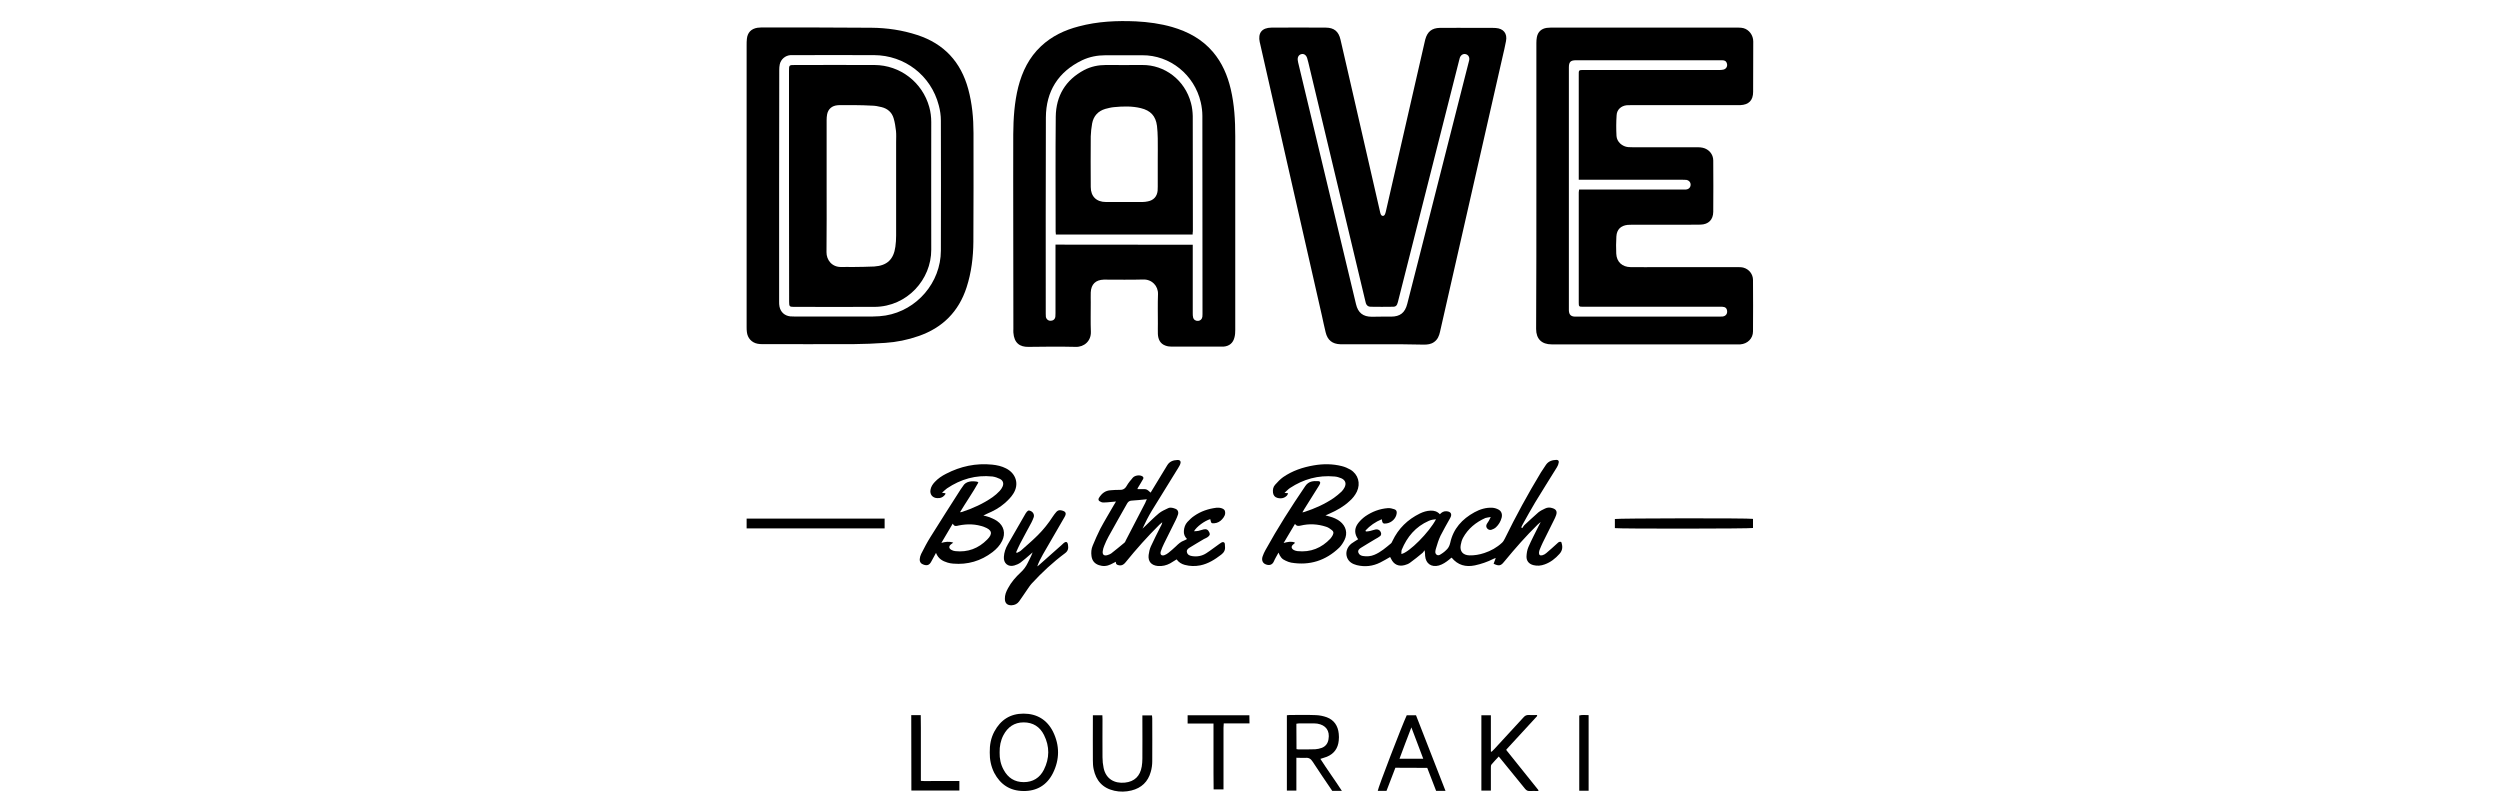 <?xml version="1.0" encoding="utf-8"?>
<!-- Generator: Adobe Illustrator 27.0.0, SVG Export Plug-In . SVG Version: 6.00 Build 0)  -->
<svg version="1.1" id="Layer_1" xmlns="http://www.w3.org/2000/svg" xmlns:xlink="http://www.w3.org/1999/xlink" x="0px" y="0px"
	 viewBox="0 0 200 65" style="enable-background:new 0 0 200 65;" xml:space="preserve">
<g>
	<path d="M122.91,14.83c0-3.8,0-7.59,0-11.39c0-0.16,0.01-0.32,0.04-0.47c0.08-0.42,0.36-0.68,0.79-0.74c0.1-0.01,0.2-0.01,0.3-0.02
		c5.02,0,10.04,0,15.05,0c0.13,0,0.26,0.01,0.38,0.04c0.46,0.12,0.79,0.57,0.79,1.07c-0.01,1.34,0,2.68-0.01,4.03
		c0,0.68-0.35,1.03-1.02,1.06c-0.09,0-0.18,0-0.27,0c-2.8,0-5.6,0-8.41,0c-0.14,0-0.28,0-0.42,0.01c-0.44,0.05-0.78,0.35-0.8,0.79
		c-0.04,0.55-0.04,1.11-0.01,1.67c0.03,0.47,0.46,0.85,0.94,0.89c0.12,0.01,0.24,0.01,0.36,0.01c1.73,0,3.46,0,5.19,0
		c0.14,0,0.28,0.01,0.41,0.04c0.49,0.11,0.84,0.52,0.84,1.02c0.01,1.37,0.01,2.74,0,4.11c-0.01,0.63-0.38,1-1.01,1.02
		c-0.42,0.01-0.83,0.01-1.25,0.01c-1.43,0-2.86,0-4.29,0c-0.1,0-0.2,0-0.3,0.01c-0.55,0.06-0.87,0.37-0.9,0.93
		c-0.03,0.46-0.03,0.91-0.01,1.37c0.03,0.66,0.47,1.07,1.15,1.08c0.79,0.01,1.59,0,2.38,0c2.06,0,4.11,0,6.17,0
		c0.16,0,0.32,0,0.47,0.04c0.45,0.12,0.77,0.52,0.77,0.99c0.01,1.37,0.01,2.74,0,4.11c0,0.57-0.44,1-1.02,1.04
		c-0.1,0.01-0.2,0-0.3,0c-4.9,0-9.8,0-14.7,0c-0.03,0-0.06,0-0.09,0c-0.8,0-1.24-0.44-1.24-1.23
		C122.91,22.48,122.91,18.66,122.91,14.83z M126.3,14.38c0-0.16,0-0.28,0-0.4c0-2.63,0-5.27,0-7.9c0-0.51-0.04-0.48,0.49-0.48
		c3.57,0,7.13,0,10.7,0c0.13,0,0.26,0,0.38-0.03c0.25-0.06,0.36-0.3,0.27-0.53c-0.07-0.19-0.22-0.22-0.4-0.22
		c-3.89,0-7.77,0-11.66,0c-0.43,0-0.57,0.13-0.57,0.57c0,0.05,0,0.1,0,0.15c0,6.35,0,12.7,0,19.05c0,0.08,0,0.16,0,0.24
		c0.01,0.34,0.16,0.49,0.49,0.5c0.06,0,0.12,0,0.18,0c3.79,0,7.57,0,11.36,0c0.09,0,0.18,0,0.27-0.01c0.24-0.03,0.38-0.2,0.36-0.43
		c-0.02-0.23-0.14-0.34-0.39-0.35c-0.08,0-0.16,0-0.24,0c-3.31,0-6.62,0-9.93,0c-0.33,0-0.66,0-0.98,0c-0.31,0-0.33-0.02-0.33-0.32
		c0-2.94,0-5.88,0-8.82c0-0.08,0.02-0.15,0.03-0.24c0.14,0,0.26,0,0.38,0c2.63,0,5.27,0,7.9,0c0.09,0,0.18,0.01,0.27,0
		c0.23-0.02,0.37-0.18,0.37-0.39c0-0.19-0.14-0.35-0.35-0.38c-0.1-0.01-0.2-0.01-0.3-0.01c-2.63,0-5.27,0-7.9,0
		C126.58,14.38,126.47,14.38,126.3,14.38z"/>
	<path d="M110.6,27.54c-1.05,0-2.11,0-3.16,0c-0.07,0-0.14,0-0.21,0c-0.65-0.02-1.03-0.33-1.18-0.96c-0.11-0.44-0.2-0.89-0.3-1.34
		c-0.93-4.07-1.86-8.15-2.78-12.22c-0.73-3.2-1.46-6.41-2.18-9.61c0-0.01,0-0.02-0.01-0.03c-0.16-0.74,0.17-1.16,0.93-1.17
		c1.45-0.01,2.9-0.01,4.35,0c0.66,0,1.03,0.3,1.18,0.96c0.4,1.72,0.79,3.44,1.19,5.17c0.66,2.86,1.31,5.73,1.97,8.59
		c0.02,0.08,0.03,0.16,0.07,0.23c0.08,0.15,0.24,0.15,0.32,0c0.04-0.08,0.06-0.17,0.08-0.25c1.04-4.53,2.07-9.06,3.11-13.58
		c0.01-0.06,0.03-0.12,0.04-0.17c0.17-0.63,0.53-0.92,1.17-0.93c0.99-0.01,1.99,0,2.98,0c0.41,0,0.81,0,1.22,0
		c0.09,0,0.18,0,0.27,0.01c0.62,0.04,0.94,0.44,0.82,1.05c-0.08,0.43-0.18,0.85-0.28,1.28c-1.41,6.18-2.82,12.37-4.22,18.55
		c-0.26,1.14-0.52,2.28-0.78,3.43c-0.07,0.32-0.19,0.61-0.47,0.81c-0.25,0.18-0.53,0.21-0.82,0.21
		C112.8,27.54,111.7,27.54,110.6,27.54z M110.51,25.33c0.26,0,0.52,0,0.77,0c0.73,0,1.12-0.31,1.3-1.02
		c0.28-1.1,0.56-2.19,0.84-3.29c1.25-4.92,2.5-9.85,3.75-14.77c0.12-0.47,0.24-0.94,0.36-1.41c0.06-0.25-0.06-0.46-0.28-0.51
		c-0.2-0.05-0.4,0.08-0.47,0.31c-0.02,0.08-0.04,0.15-0.06,0.23c-1.39,5.5-2.79,11-4.18,16.5c-0.24,0.93-0.47,1.87-0.71,2.8
		c-0.07,0.27-0.16,0.37-0.39,0.37c-0.6,0.01-1.19,0.01-1.79,0c-0.19,0-0.32-0.1-0.38-0.28c-0.02-0.07-0.04-0.13-0.05-0.2
		c-1.52-6.35-3.03-12.7-4.55-19.05c-0.03-0.13-0.06-0.25-0.1-0.37c-0.08-0.24-0.26-0.36-0.46-0.31c-0.21,0.05-0.32,0.24-0.29,0.48
		c0.01,0.06,0.02,0.12,0.03,0.18c1.54,6.45,3.08,12.89,4.63,19.34c0.16,0.69,0.56,1.01,1.27,1.01
		C109.99,25.33,110.25,25.33,110.51,25.33z"/>
	<path d="M81.06,17.9c0-2.39-0.01-4.77,0-7.16c0.01-1.27,0.09-2.54,0.4-3.78c0.32-1.25,0.87-2.37,1.82-3.26
		c0.86-0.81,1.9-1.3,3.03-1.59c1.5-0.4,3.04-0.47,4.58-0.4c0.97,0.05,1.94,0.18,2.88,0.45c1.27,0.37,2.39,0.97,3.26,1.99
		c0.74,0.87,1.17,1.88,1.43,2.98c0.29,1.24,0.36,2.49,0.36,3.76c0,5.17,0,10.34,0,15.5c0,0.2-0.01,0.4-0.06,0.59
		c-0.11,0.46-0.41,0.71-0.88,0.75c-0.05,0-0.1,0-0.15,0c-1.33,0-2.66,0-3.99,0c-0.17,0-0.34-0.02-0.5-0.08
		c-0.43-0.15-0.59-0.51-0.61-0.93c-0.01-0.28,0-0.56,0-0.83c0-0.79-0.02-1.57,0.01-2.36c0.02-0.66-0.49-1.19-1.18-1.17
		c-1.01,0.03-2.03,0.01-3.04,0.01c-0.04,0-0.08,0-0.12,0c-0.65,0.02-1.01,0.37-1.04,1.02c-0.01,0.27,0,0.54,0,0.8
		c0,0.79-0.02,1.57,0.01,2.36c0.02,0.73-0.54,1.22-1.21,1.2c-1.26-0.03-2.52-0.02-3.79,0c-0.68,0.01-1.14-0.3-1.2-1.14
		c-0.01-0.1,0-0.2,0-0.3C81.06,23.5,81.06,20.7,81.06,17.9z M95.42,19.58c0,0.13,0,0.25,0,0.37c0,1.7,0,3.4,0,5.1
		c0,0.12,0,0.24,0.03,0.35c0.05,0.19,0.22,0.29,0.41,0.27c0.18-0.02,0.3-0.14,0.33-0.33c0.01-0.07,0.01-0.14,0.01-0.21
		c0-5.29,0-10.57-0.01-15.86c0-0.36-0.05-0.74-0.13-1.09c-0.51-2.2-2.46-3.78-4.69-3.76c-0.97,0.01-1.95,0-2.92,0
		c-0.66,0-1.29,0.12-1.88,0.4c-1.91,0.92-2.89,2.48-2.9,4.58c-0.02,5.24-0.01,10.47-0.01,15.71c0,0.08,0,0.16,0.01,0.24
		c0.04,0.2,0.21,0.33,0.41,0.31c0.19-0.01,0.33-0.14,0.35-0.34c0.01-0.09,0.01-0.18,0.01-0.27c0-1.71,0-3.42,0-5.13
		c0-0.12,0-0.23,0-0.35C88.12,19.58,91.75,19.58,95.42,19.58z"/>
	<path d="M59.73,14.83c0-3.74,0-7.47,0-11.21c0-0.17,0-0.34,0.02-0.51c0.05-0.5,0.34-0.81,0.85-0.89c0.09-0.01,0.18-0.02,0.27-0.02
		c2.95,0,5.9-0.01,8.85,0.02c1.24,0.01,2.47,0.19,3.66,0.58c2.15,0.7,3.49,2.16,4.08,4.33c0.31,1.15,0.42,2.32,0.42,3.51
		c0,2.9,0.01,5.8-0.01,8.7c-0.01,1.24-0.16,2.46-0.54,3.64c-0.63,1.95-1.93,3.25-3.86,3.91c-0.86,0.3-1.74,0.48-2.65,0.54
		c-0.84,0.06-1.69,0.09-2.53,0.1c-2.42,0.01-4.85,0-7.27,0c-0.14,0-0.28,0-0.41-0.03c-0.48-0.09-0.81-0.46-0.86-0.94
		c-0.02-0.14-0.02-0.28-0.02-0.42C59.73,22.38,59.73,18.61,59.73,14.83z M62.33,14.85c0,3.09,0,6.18,0,9.27c0,0.14,0,0.28,0.03,0.41
		c0.09,0.44,0.41,0.73,0.86,0.78c0.1,0.01,0.2,0.01,0.3,0.01c2.11,0,4.21,0,6.32,0c0.34,0,0.68-0.03,1.01-0.08
		c2.51-0.42,4.41-2.64,4.42-5.18c0.01-3.47,0.01-6.94,0-10.41c0-0.41-0.06-0.83-0.17-1.23c-0.62-2.38-2.72-4-5.18-4.01
		c-2.16-0.01-4.31,0-6.47,0c-0.07,0-0.14,0-0.21,0c-0.42,0.03-0.77,0.33-0.86,0.74c-0.03,0.14-0.04,0.3-0.04,0.44
		C62.33,8.69,62.33,11.77,62.33,14.85z"/>
	<path d="M123.23,41.78c-0.07,0.06-0.14,0.12-0.21,0.18c-0.94,0.92-1.8,1.9-2.64,2.92c-0.02,0.02-0.04,0.05-0.06,0.07
		c-0.25,0.32-0.42,0.35-0.83,0.15c0.05-0.14,0.1-0.28,0.17-0.46c-0.08,0.03-0.14,0.04-0.19,0.07c-0.47,0.24-0.97,0.41-1.48,0.52
		c-0.73,0.15-1.36-0.01-1.86-0.62c-0.07,0.05-0.14,0.1-0.2,0.16c-0.25,0.2-0.51,0.38-0.82,0.47c-0.6,0.16-1.05-0.15-1.1-0.77
		c-0.01-0.13,0-0.27-0.05-0.45c-0.06,0.08-0.1,0.17-0.18,0.23c-0.32,0.26-0.64,0.53-0.98,0.77c-0.12,0.09-0.28,0.15-0.43,0.19
		c-0.48,0.13-0.87-0.05-1.08-0.5c-0.02-0.05-0.05-0.1-0.08-0.15c-0.27,0.15-0.52,0.31-0.79,0.44c-0.6,0.3-1.23,0.37-1.88,0.21
		c-0.34-0.09-0.63-0.25-0.77-0.6c-0.15-0.39-0.02-0.83,0.34-1.12c0.17-0.13,0.36-0.23,0.54-0.35c-0.31-0.43-0.32-0.88,0.02-1.31
		c0.16-0.2,0.35-0.38,0.56-0.53c0.54-0.37,1.14-0.6,1.8-0.65c0.17-0.01,0.35,0.03,0.52,0.09c0.17,0.06,0.21,0.18,0.18,0.36
		c-0.06,0.38-0.39,0.7-0.78,0.77c-0.3,0.05-0.36,0.01-0.41-0.33c-0.51,0.21-0.94,0.51-1.3,0.9c0.01,0.03,0.02,0.05,0.03,0.08
		c0.11-0.01,0.22-0.01,0.33-0.04c0.14-0.03,0.28-0.09,0.43-0.12c0.22-0.05,0.42,0.08,0.46,0.31c0.01,0.07-0.02,0.17-0.07,0.21
		c-0.12,0.1-0.26,0.17-0.4,0.25c-0.39,0.24-0.78,0.46-1.17,0.71c-0.12,0.08-0.24,0.19-0.18,0.37c0.06,0.17,0.2,0.24,0.36,0.27
		c0.32,0.05,0.63,0.03,0.93-0.1c0.5-0.21,0.91-0.57,1.32-0.91c0.06-0.05,0.08-0.13,0.12-0.2c0.47-0.99,1.21-1.71,2.19-2.19
		c0.27-0.13,0.55-0.22,0.86-0.23c0.28-0.01,0.53,0.06,0.74,0.29c0.15-0.16,0.31-0.26,0.54-0.24c0.35,0.03,0.46,0.24,0.28,0.55
		c-0.26,0.47-0.53,0.93-0.77,1.41c-0.15,0.32-0.26,0.66-0.36,1.01c-0.05,0.17-0.12,0.4,0.07,0.52c0.17,0.1,0.33-0.07,0.48-0.16
		c0.08-0.05,0.15-0.12,0.23-0.19c0.19-0.16,0.3-0.35,0.36-0.62c0.24-1.12,0.95-1.9,1.94-2.44c0.44-0.24,0.92-0.39,1.43-0.36
		c0.16,0.01,0.33,0.06,0.48,0.14c0.25,0.13,0.33,0.38,0.26,0.66c-0.08,0.3-0.23,0.55-0.45,0.76c-0.1,0.09-0.23,0.16-0.36,0.2
		c-0.13,0.04-0.26,0-0.35-0.11c-0.09-0.11-0.09-0.24-0.02-0.36c0.05-0.09,0.11-0.16,0.16-0.25c0.04-0.07,0.08-0.15,0.15-0.3
		c-0.19,0.04-0.32,0.04-0.43,0.08c-0.76,0.34-1.39,0.85-1.79,1.59c-0.09,0.17-0.15,0.37-0.18,0.56c-0.1,0.51,0.17,0.82,0.69,0.84
		c0.41,0.01,0.81-0.06,1.2-0.19c0.52-0.17,1-0.44,1.41-0.82c0.1-0.09,0.17-0.22,0.23-0.34c0.88-1.8,1.84-3.56,2.88-5.28
		c0.13-0.21,0.27-0.42,0.41-0.62c0.2-0.29,0.5-0.38,0.83-0.39c0.14,0,0.21,0.07,0.19,0.2c-0.02,0.13-0.07,0.27-0.14,0.38
		c-0.58,0.94-1.17,1.87-1.74,2.81c-0.35,0.58-0.67,1.17-1,1.76c-0.05,0.08-0.08,0.17-0.12,0.25c0.03,0.02,0.05,0.04,0.08,0.06
		c0.06-0.08,0.1-0.17,0.17-0.24c0.37-0.34,0.74-0.69,1.12-1.02c0.16-0.13,0.35-0.22,0.54-0.31c0.18-0.09,0.38-0.1,0.58-0.03
		c0.3,0.09,0.4,0.26,0.3,0.56c-0.05,0.14-0.11,0.28-0.18,0.41c-0.3,0.6-0.6,1.19-0.89,1.79c-0.09,0.18-0.16,0.36-0.24,0.55
		c-0.03,0.07-0.05,0.15-0.06,0.23c-0.02,0.2,0.08,0.28,0.27,0.23c0.11-0.03,0.22-0.09,0.31-0.17c0.3-0.25,0.58-0.51,0.87-0.77
		c0.09-0.08,0.16-0.18,0.33-0.12c0.12,0.33,0.13,0.65-0.14,0.95c-0.33,0.37-0.71,0.67-1.18,0.84c-0.3,0.11-0.6,0.14-0.91,0.06
		c-0.35-0.09-0.56-0.33-0.55-0.69c0.01-0.25,0.05-0.52,0.15-0.75c0.25-0.58,0.55-1.14,0.83-1.71c0.05-0.09,0.1-0.19,0.15-0.28
		C123.25,41.8,123.24,41.79,123.23,41.78z M114.88,41.54c-0.13,0.02-0.22,0.02-0.3,0.04c-0.1,0.02-0.19,0.05-0.28,0.09
		c-1.05,0.46-1.73,1.27-2.16,2.31c-0.04,0.1-0.02,0.22-0.03,0.34C112.72,44.21,114.35,42.57,114.88,41.54z"/>
	<path d="M91.01,39.13c0.1,0,0.19,0,0.27,0c0.45-0.01,0.45-0.01,0.77,0.28c0.07-0.11,0.13-0.22,0.2-0.33
		c0.38-0.62,0.75-1.24,1.13-1.86c0.18-0.3,0.47-0.41,0.81-0.42c0.21-0.01,0.3,0.1,0.24,0.29c-0.03,0.12-0.11,0.23-0.17,0.34
		c-0.7,1.14-1.41,2.28-2.11,3.42c-0.28,0.46-0.52,0.94-0.75,1.44c0.06-0.05,0.11-0.11,0.17-0.16c0.38-0.36,0.75-0.74,1.15-1.07
		c0.21-0.17,0.47-0.28,0.72-0.4c0.2-0.1,0.41-0.03,0.61,0.05c0.17,0.07,0.25,0.25,0.19,0.45c-0.05,0.15-0.11,0.3-0.18,0.44
		c-0.31,0.63-0.63,1.26-0.94,1.89c-0.1,0.2-0.19,0.42-0.26,0.63c-0.07,0.25,0.06,0.37,0.3,0.29c0.11-0.04,0.22-0.11,0.31-0.18
		c0.21-0.17,0.41-0.34,0.61-0.53c0.19-0.19,0.39-0.37,0.65-0.46c0.07-0.02,0.14-0.07,0.23-0.12c-0.19-0.19-0.27-0.4-0.25-0.65
		c0.02-0.27,0.1-0.51,0.28-0.71c0.17-0.18,0.35-0.36,0.55-0.49c0.53-0.37,1.13-0.57,1.77-0.65c0.32-0.03,0.62,0.07,0.68,0.25
		c0.08,0.27-0.05,0.48-0.22,0.67c-0.16,0.18-0.37,0.3-0.62,0.32c-0.23,0.02-0.26-0.01-0.31-0.25c-0.01-0.03-0.02-0.06-0.02-0.08
		c-0.46,0.14-1.09,0.6-1.3,0.97c0.14-0.01,0.25-0.01,0.35-0.03c0.14-0.03,0.28-0.09,0.43-0.12c0.22-0.05,0.35,0.03,0.45,0.25
		c0.07,0.16,0.03,0.25-0.17,0.39c-0.08,0.06-0.18,0.08-0.26,0.13c-0.38,0.23-0.77,0.45-1.15,0.69c-0.13,0.08-0.27,0.19-0.21,0.39
		c0.06,0.2,0.23,0.26,0.42,0.29c0.4,0.06,0.78-0.01,1.12-0.23c0.36-0.23,0.69-0.5,1.04-0.74c0.1-0.07,0.24-0.18,0.33-0.15
		c0.16,0.04,0.11,0.23,0.13,0.36c0.03,0.27-0.08,0.47-0.3,0.64c-0.51,0.39-1.04,0.73-1.68,0.86c-0.42,0.08-0.83,0.07-1.24-0.04
		c-0.26-0.07-0.49-0.21-0.65-0.44c-0.19,0.11-0.35,0.22-0.52,0.32c-0.3,0.16-0.63,0.24-0.98,0.21c-0.52-0.05-0.8-0.36-0.74-0.88
		c0.03-0.23,0.08-0.47,0.18-0.69c0.24-0.52,0.5-1.04,0.76-1.55c0.06-0.11,0.13-0.22,0.15-0.38c-0.07,0.06-0.15,0.12-0.22,0.19
		c-0.96,0.95-1.86,1.96-2.71,3.01c-0.2,0.25-0.4,0.3-0.65,0.21c-0.11-0.05-0.14-0.12-0.13-0.25c-0.15,0.07-0.27,0.14-0.41,0.21
		c-0.31,0.15-0.63,0.17-0.95,0.06c-0.35-0.12-0.54-0.36-0.59-0.72c-0.04-0.29-0.02-0.58,0.1-0.85c0.19-0.45,0.38-0.9,0.6-1.33
		c0.34-0.64,0.72-1.26,1.08-1.89c0.05-0.08,0.1-0.17,0.18-0.3c-0.17,0.02-0.29,0.03-0.42,0.04c-0.2,0.02-0.4,0.04-0.59,0.04
		c-0.1,0-0.21-0.04-0.3-0.1c-0.09-0.05-0.12-0.15-0.06-0.26c0.22-0.36,0.51-0.6,0.95-0.62c0.22-0.01,0.44-0.04,0.65-0.03
		c0.29,0.02,0.48-0.06,0.63-0.33c0.13-0.23,0.31-0.44,0.48-0.64c0.16-0.19,0.55-0.25,0.76-0.12c0.09,0.05,0.12,0.13,0.07,0.22
		c-0.07,0.12-0.14,0.24-0.21,0.36c-0.08,0.13-0.15,0.25-0.23,0.38C91,39.08,91,39.09,91.01,39.13z M91.75,39.94
		c-0.44,0.04-0.83,0.09-1.23,0.11c-0.17,0.01-0.27,0.09-0.35,0.23c-0.5,0.88-1,1.76-1.49,2.65c-0.13,0.23-0.24,0.48-0.34,0.73
		c-0.06,0.14-0.1,0.28-0.12,0.43c-0.04,0.28,0.1,0.4,0.37,0.32c0.1-0.03,0.21-0.07,0.3-0.13c0.36-0.28,0.71-0.57,1.06-0.86
		c0.06-0.05,0.09-0.13,0.12-0.2c0.52-1,1.03-1.99,1.55-2.99C91.65,40.14,91.69,40.06,91.75,39.94z"/>
	<path d="M78.27,38.6c-0.45,0.81-0.98,1.56-1.47,2.38c0.08-0.01,0.12-0.01,0.15-0.02c0.87-0.29,1.7-0.66,2.46-1.19
		c0.2-0.14,0.39-0.31,0.56-0.49c0.1-0.1,0.17-0.22,0.23-0.34c0.12-0.26,0.05-0.5-0.21-0.63c-0.18-0.09-0.39-0.16-0.59-0.19
		c-1.33-0.14-2.54,0.21-3.64,0.95c-0.13,0.09-0.23,0.2-0.4,0.35c0.14,0.02,0.21,0.03,0.27,0.04c0,0.03,0.01,0.06,0,0.07
		c-0.16,0.24-0.38,0.34-0.66,0.32c-0.37-0.02-0.6-0.3-0.53-0.67c0.04-0.24,0.17-0.44,0.34-0.62c0.26-0.28,0.57-0.49,0.91-0.66
		c1.16-0.6,2.38-0.86,3.68-0.73c0.39,0.04,0.76,0.12,1.11,0.3c0.81,0.41,1.07,1.27,0.58,2.03c-0.18,0.29-0.44,0.54-0.7,0.77
		c-0.41,0.36-0.9,0.62-1.4,0.83c-0.09,0.04-0.17,0.08-0.29,0.14c0.19,0.05,0.35,0.08,0.5,0.14c0.21,0.09,0.42,0.18,0.61,0.31
		c0.54,0.38,0.68,0.99,0.39,1.58c-0.18,0.37-0.45,0.65-0.77,0.9c-0.93,0.71-1.99,1.02-3.15,0.92c-0.15-0.01-0.3-0.04-0.44-0.08
		c-0.4-0.12-0.75-0.31-0.93-0.78c-0.14,0.26-0.26,0.48-0.38,0.7c-0.14,0.26-0.31,0.34-0.59,0.25c-0.23-0.07-0.35-0.22-0.33-0.46
		c0.01-0.13,0.05-0.28,0.11-0.4c0.24-0.47,0.48-0.94,0.76-1.38c0.79-1.27,1.6-2.53,2.41-3.8c0.05-0.08,0.12-0.16,0.17-0.24
		c0.23-0.42,0.74-0.43,1.11-0.37C78.17,38.52,78.19,38.54,78.27,38.6z M76.26,43.41c-0.08,0.06-0.12,0.09-0.16,0.12
		c-0.21,0.15-0.21,0.34,0.01,0.46c0.09,0.05,0.2,0.09,0.31,0.1c1.01,0.11,1.86-0.22,2.56-0.93c0.46-0.46,0.38-0.77-0.24-1
		c-0.67-0.25-1.36-0.26-2.05-0.12c-0.18,0.04-0.34,0.11-0.47-0.15c-0.32,0.54-0.61,1.04-0.91,1.54
		C75.62,43.35,75.9,43.29,76.26,43.41z"/>
	<path d="M102.28,44.21c-0.13,0.25-0.27,0.46-0.37,0.7c-0.14,0.32-0.42,0.34-0.67,0.23c-0.24-0.1-0.33-0.35-0.23-0.63
		c0.06-0.18,0.14-0.35,0.23-0.51c0.97-1.76,2.05-3.45,3.18-5.11c0.27-0.4,0.64-0.42,1.05-0.4c0.14,0.01,0.18,0.1,0.12,0.23
		c-0.03,0.07-0.08,0.14-0.12,0.21c-0.37,0.59-0.74,1.18-1.11,1.77c-0.05,0.08-0.1,0.17-0.17,0.29c0.09-0.02,0.14-0.02,0.18-0.04
		c0.82-0.27,1.61-0.62,2.33-1.11c0.22-0.15,0.42-0.33,0.62-0.51c0.09-0.09,0.17-0.2,0.23-0.31c0.18-0.33,0.09-0.61-0.25-0.76
		c-0.17-0.07-0.36-0.13-0.54-0.14c-1.3-0.12-2.48,0.21-3.56,0.92c-0.14,0.09-0.26,0.23-0.44,0.39c0.14,0.02,0.2,0.02,0.29,0.03
		c-0.03,0.07-0.05,0.13-0.09,0.18c-0.21,0.22-0.48,0.27-0.77,0.19c-0.2-0.05-0.32-0.2-0.35-0.41c-0.03-0.24,0.01-0.47,0.17-0.64
		c0.2-0.22,0.4-0.44,0.64-0.61c0.74-0.51,1.57-0.79,2.45-0.94c0.75-0.13,1.5-0.13,2.25,0.06c0.24,0.06,0.47,0.16,0.68,0.28
		c0.63,0.38,0.83,1.1,0.52,1.76c-0.14,0.29-0.34,0.54-0.58,0.75c-0.47,0.44-1.02,0.75-1.61,1.01c-0.09,0.04-0.18,0.08-0.32,0.14
		c0.14,0.04,0.24,0.07,0.33,0.09c0.3,0.08,0.58,0.2,0.83,0.39c0.48,0.38,0.63,0.94,0.36,1.49c-0.11,0.22-0.25,0.44-0.42,0.61
		c-1.08,1.04-2.37,1.45-3.85,1.2c-0.15-0.03-0.31-0.09-0.45-0.16C102.56,44.73,102.42,44.56,102.28,44.21z M102.69,43.44
		c0.32-0.09,0.6-0.15,0.89-0.04c0,0.03,0.01,0.05,0,0.05c-0.03,0.03-0.06,0.05-0.09,0.08c-0.22,0.16-0.21,0.35,0.03,0.48
		c0.09,0.04,0.19,0.07,0.28,0.08c1.05,0.11,1.93-0.25,2.64-1.01c0.07-0.08,0.13-0.18,0.18-0.27c0.08-0.18,0.08-0.28-0.07-0.4
		c-0.14-0.11-0.29-0.22-0.46-0.27c-0.67-0.22-1.36-0.26-2.05-0.09c-0.18,0.04-0.32,0.04-0.44-0.14
		C103.29,42.43,102.99,42.94,102.69,43.44z"/>
	<path d="M81.35,44.23c0.11-0.06,0.23-0.1,0.32-0.18c0.46-0.41,0.93-0.81,1.36-1.24c0.45-0.45,0.85-0.95,1.19-1.48
		c0.09-0.13,0.18-0.26,0.29-0.38c0.11-0.12,0.24-0.16,0.4-0.12c0.36,0.08,0.43,0.23,0.25,0.54c-0.57,1-1.16,1.99-1.73,2.99
		c-0.17,0.3-0.33,0.61-0.45,0.95c0.06-0.04,0.12-0.08,0.17-0.13c0.59-0.53,1.19-1.05,1.78-1.58c0.05-0.05,0.1-0.1,0.15-0.14
		c0.2-0.17,0.32-0.13,0.36,0.13c0.04,0.26,0.02,0.48-0.24,0.67c-0.97,0.72-1.85,1.54-2.66,2.42c-0.14,0.15-0.25,0.33-0.37,0.5
		c-0.22,0.31-0.42,0.63-0.64,0.93c-0.14,0.19-0.34,0.3-0.59,0.31c-0.35,0.02-0.55-0.16-0.55-0.51c-0.01-0.31,0.1-0.58,0.25-0.85
		c0.26-0.49,0.62-0.9,1.02-1.27c0.24-0.22,0.42-0.47,0.56-0.76c0.13-0.27,0.28-0.54,0.39-0.84c-0.05,0.05-0.11,0.1-0.16,0.14
		c-0.26,0.22-0.52,0.46-0.8,0.67c-0.15,0.11-0.33,0.19-0.51,0.24c-0.49,0.14-0.87-0.18-0.83-0.69c0.02-0.35,0.13-0.68,0.31-0.99
		c0.47-0.82,0.94-1.63,1.41-2.45c0.01-0.02,0.02-0.03,0.03-0.05c0.14-0.21,0.22-0.26,0.37-0.19c0.21,0.08,0.33,0.29,0.27,0.5
		c-0.05,0.15-0.12,0.3-0.19,0.44c-0.3,0.56-0.61,1.12-0.9,1.68c-0.12,0.22-0.21,0.46-0.32,0.69C81.31,44.19,81.33,44.21,81.35,44.23
		z"/>
	<path d="M103.71,60.62c0,0.9,0,1.75,0,2.63c-0.26,0-0.5,0-0.76,0c0-2,0-4,0-6.03c0.07-0.01,0.14-0.02,0.21-0.02
		c0.7,0,1.41-0.02,2.11,0.01c0.29,0.01,0.59,0.07,0.87,0.17c0.59,0.22,0.9,0.69,0.96,1.32c0.02,0.18,0.02,0.36,0,0.54
		c-0.06,0.62-0.37,1.06-0.95,1.3c-0.15,0.06-0.32,0.1-0.52,0.17c0.55,0.86,1.15,1.68,1.72,2.56c-0.28,0-0.52,0-0.77,0
		c-0.52-0.77-1.06-1.55-1.57-2.34c-0.15-0.23-0.31-0.33-0.58-0.3C104.2,60.64,103.97,60.62,103.71,60.62z M103.72,59.93
		c0.06,0.01,0.1,0.02,0.13,0.02c0.46,0,0.91,0.01,1.37-0.01c0.17-0.01,0.35-0.05,0.52-0.11c0.31-0.12,0.49-0.36,0.54-0.69
		c0.12-0.68-0.21-1.14-0.9-1.25c-0.09-0.01-0.18-0.02-0.27-0.02c-0.39,0-0.77,0-1.16,0c-0.08,0-0.15,0.02-0.24,0.03
		C103.72,58.58,103.72,59.24,103.72,59.93z"/>
	<path d="M79.18,60.19c-0.01-0.59,0.09-1.15,0.37-1.67c0.5-0.93,1.27-1.43,2.33-1.43c1.07,0,1.88,0.49,2.36,1.44
		c0.54,1.1,0.54,2.23-0.01,3.33c-0.48,0.95-1.29,1.44-2.37,1.42c-1.06-0.01-1.83-0.52-2.32-1.45
		C79.28,61.31,79.17,60.76,79.18,60.19z M79.97,60.21c-0.01,0.46,0.08,0.94,0.32,1.37c0.34,0.64,0.87,0.99,1.61,0.99
		c0.73,0,1.28-0.34,1.61-0.99c0.46-0.92,0.47-1.86,0.01-2.78c-0.33-0.66-0.88-1.01-1.63-1.01c-0.75,0-1.28,0.38-1.62,1.03
		C80.05,59.24,79.96,59.7,79.97,60.21z"/>
	<path d="M123.04,63.28c-0.23,0-0.46-0.01-0.68,0c-0.16,0.01-0.25-0.06-0.35-0.17c-0.62-0.77-1.25-1.54-1.88-2.31
		c-0.07-0.08-0.14-0.17-0.23-0.28c-0.2,0.22-0.4,0.42-0.58,0.64c-0.05,0.06-0.05,0.17-0.05,0.25c0,0.51,0,1.01,0,1.52
		c0,0.1,0,0.2,0,0.32c-0.26,0-0.5,0-0.76,0c0-2,0-4.01,0-6.03c0.24,0,0.48,0,0.76,0c0,0.97,0,1.93,0,2.9
		c0.02,0.01,0.04,0.01,0.06,0.02c0.07-0.07,0.15-0.15,0.22-0.22c0.77-0.84,1.55-1.68,2.32-2.52c0.12-0.14,0.24-0.21,0.43-0.2
		c0.22,0.02,0.44,0,0.65,0c0.01,0.02,0.02,0.03,0.02,0.04c0,0.01,0.01,0.02,0,0.03c-0.01,0.02-0.02,0.04-0.03,0.05
		c-0.81,0.88-1.61,1.75-2.42,2.63c-0.01,0.01-0.01,0.02-0.02,0.05c0.86,1.07,1.73,2.15,2.59,3.23
		C123.07,63.24,123.05,63.26,123.04,63.28z"/>
	<path d="M87.43,57.22c0.27,0,0.5,0,0.76,0c0.01,0.11,0.01,0.22,0.01,0.32c0,1.01-0.01,2.03,0,3.04c0,0.29,0.03,0.58,0.09,0.86
		c0.19,0.9,0.89,1.25,1.7,1.17c0.77-0.08,1.22-0.52,1.35-1.29c0.03-0.2,0.05-0.41,0.05-0.62c0.01-1.04,0-2.09,0-3.13
		c0-0.11,0-0.22,0-0.34c0.27,0,0.51,0,0.77,0c0.01,0.09,0.02,0.16,0.02,0.24c0,1.14,0.01,2.28,0,3.43c0,0.28-0.04,0.58-0.12,0.85
		c-0.22,0.79-0.74,1.29-1.55,1.49c-0.45,0.11-0.91,0.12-1.36,0.02c-0.94-0.21-1.47-0.81-1.66-1.73c-0.05-0.23-0.06-0.47-0.06-0.71
		c-0.01-1.08,0-2.16,0-3.25C87.43,57.45,87.43,57.34,87.43,57.22z"/>
	<path d="M111.63,61.42c-0.24,0.62-0.47,1.23-0.71,1.85c-0.24,0-0.47,0-0.7,0c0.01-0.23,1.97-5.31,2.32-6.05c0.23,0,0.47,0,0.74,0
		c0.78,2,1.56,4,2.36,6.05c-0.27,0-0.49,0-0.75,0c-0.23-0.59-0.47-1.21-0.71-1.84C113.35,61.42,112.51,61.42,111.63,61.42z
		 M112.91,58.19c-0.33,0.87-0.65,1.68-0.95,2.51c0.65,0,1.26,0,1.9,0C113.55,59.86,113.24,59.06,112.91,58.19z"/>
	<path d="M129.19,42.25c0-0.24,0-0.49,0-0.73c0.22-0.06,10.72-0.08,11.05-0.01c0,0.24,0,0.49,0,0.73
		C140.02,42.3,129.53,42.31,129.19,42.25z"/>
	<path d="M70.77,42.27c-3.68,0-7.35,0-11.04,0c0-0.26,0-0.51,0-0.78c3.68,0,7.35,0,11.04,0C70.77,41.75,70.77,42,70.77,42.27z"/>
	<path d="M99.96,57.87c-0.69,0-1.36,0-2.06,0c-0.01,0.13-0.02,0.25-0.02,0.36c0,1.52,0,3.04,0,4.56c0,0.12,0,0.23,0,0.36
		c-0.28,0-0.51,0-0.79,0c0-0.43,0-0.87-0.01-1.3c0-0.44,0-0.87,0-1.31s0-0.87,0-1.31c0-0.44,0-0.87,0-1.35c-0.7,0-1.38,0-2.07,0
		c0-0.24,0-0.44,0-0.66c1.65,0,3.28,0,4.94,0C99.96,57.42,99.96,57.63,99.96,57.87z"/>
	<path d="M72.9,57.21c0.26,0,0.48,0,0.76,0c0,0.35,0.01,0.69,0.01,1.03c0,0.35,0,0.7,0,1.04c0,0.36,0,0.72,0,1.07
		c0,0.35,0,0.7,0,1.04c0,0.35,0,0.69,0,1.08c0.35,0.03,0.68,0.01,1.02,0.01c0.35,0,0.7,0,1.04,0c0.33,0,0.67,0,1.02,0
		c0,0.27,0,0.5,0,0.76c-1.28,0-2.55,0-3.84,0C72.9,61.24,72.9,59.24,72.9,57.21z"/>
	<path d="M127.09,57.21c0,2.03,0,4.03,0,6.05c-0.25,0-0.49,0-0.75,0c0-2,0-4,0-6.02C126.57,57.17,126.81,57.21,127.09,57.21z"/>
	<path d="M95.41,18.76c-3.66,0-7.29,0-10.94,0c-0.01-0.09-0.02-0.16-0.02-0.24c0-3.06-0.02-6.12,0.01-9.18
		c0.02-1.68,0.79-2.95,2.28-3.74c0.54-0.28,1.12-0.4,1.72-0.4c0.97,0,1.95,0.01,2.92,0c1.77-0.02,3.41,1.18,3.9,3.05
		c0.09,0.33,0.13,0.69,0.14,1.03c0.01,3.07,0.01,6.14,0.01,9.21C95.42,18.56,95.41,18.64,95.41,18.76z M92.62,12.82
		c0-0.59,0.01-1.17,0-1.76c-0.01-0.33-0.02-0.66-0.06-0.98c-0.1-0.8-0.51-1.24-1.3-1.43c-0.7-0.17-1.42-0.15-2.13-0.08
		c-0.24,0.02-0.47,0.08-0.7,0.14c-0.58,0.17-0.95,0.57-1.06,1.17c-0.06,0.34-0.1,0.69-0.11,1.03c-0.01,1.35-0.01,2.7,0,4.05
		c0,0.75,0.45,1.2,1.21,1.2c0.97,0,1.95,0,2.92,0c0.15,0,0.3-0.02,0.44-0.05c0.46-0.09,0.73-0.39,0.78-0.85
		c0.01-0.11,0.01-0.22,0.01-0.33C92.62,14.23,92.62,13.53,92.62,12.82z"/>
	<path d="M63.12,14.83c0-3.05,0-6.1,0-9.15c0-0.48,0-0.48,0.49-0.48c2.12,0,4.23-0.01,6.35,0c2.05,0.01,3.83,1.38,4.38,3.36
		c0.11,0.39,0.16,0.8,0.16,1.21c0,3.4-0.01,6.8,0,10.2c0.01,2.39-1.93,4.56-4.53,4.58c-2.16,0.01-4.31,0-6.47,0
		c-0.34,0-0.37-0.04-0.37-0.41C63.12,21.03,63.12,17.93,63.12,14.83z M66.13,14.8c0,1.79,0.01,3.58-0.01,5.37
		c-0.01,0.6,0.41,1.21,1.2,1.19c0.3-0.01,0.6,0,0.89,0c0.58-0.01,1.15-0.01,1.73-0.04c1.03-0.07,1.55-0.57,1.69-1.58
		c0.04-0.29,0.06-0.59,0.06-0.89c0-2.49,0-4.99,0-7.48c0-0.3,0.02-0.6-0.01-0.89c-0.04-0.34-0.09-0.69-0.19-1.02
		c-0.14-0.47-0.48-0.77-0.96-0.89c-0.27-0.07-0.55-0.12-0.82-0.12C68.86,8.4,68,8.41,67.15,8.41c-0.05,0-0.1,0-0.15,0.01
		c-0.44,0.04-0.74,0.29-0.83,0.72c-0.03,0.15-0.04,0.32-0.04,0.47C66.13,11.34,66.13,13.07,66.13,14.8z"/>
</g>
</svg>
